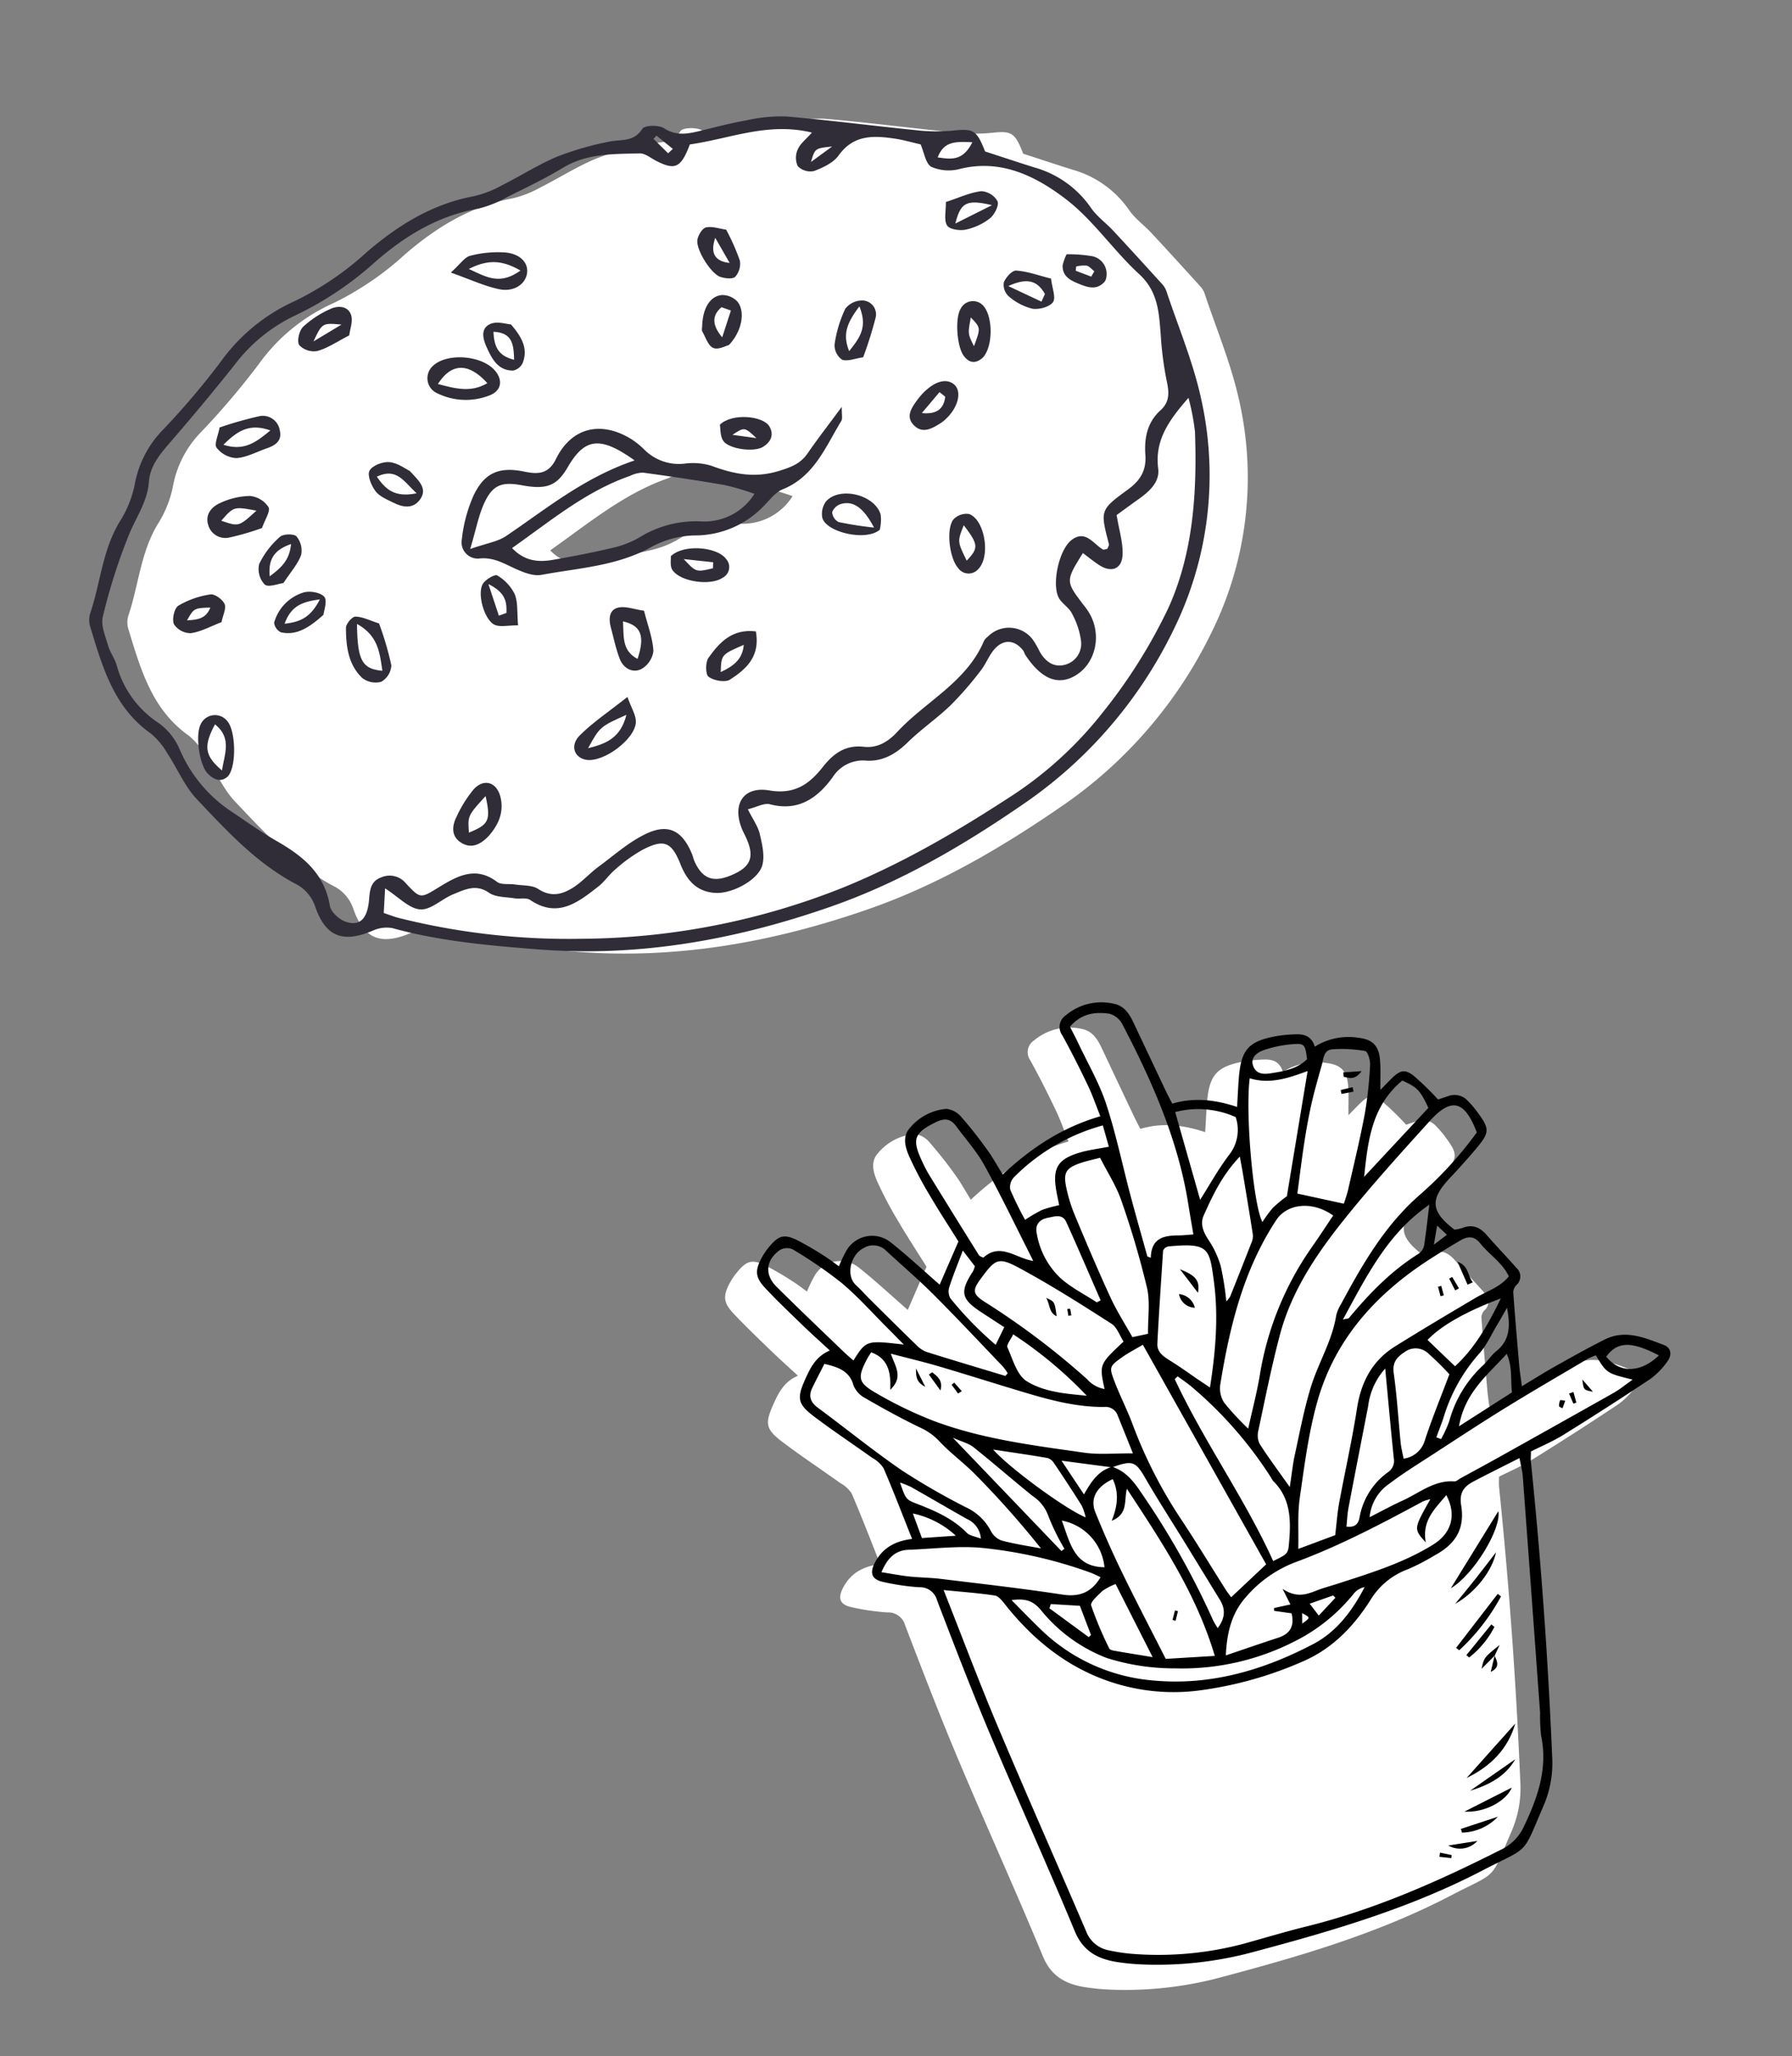 <svg xmlns="http://www.w3.org/2000/svg" width="349.893" height="401.276" viewBox="0 0 349.893 401.276">
  <rect x="0" y="0" width="349.893" height="401.276" fill="#808080" stroke="none"/>
  <g id="グループ_2464" data-name="グループ 2464" transform="translate(92.109 -4480.121)">
    <g id="グループ_31" data-name="グループ 31" transform="translate(-92.109 4541.011) rotate(-16)">
      <path id="パス_26" data-name="パス 26" d="M220.049,58.968a3.986,3.986,0,0,0-.37-1.54c-2.093-4.255-4.194-8.505-6.344-12.731-.959-1.888-2.34-3.617-2.994-5.595a19.937,19.937,0,0,0-8.43-10.56c-2.8-1.848-5.561-3.741-8.384-5.646-.444-4.561-.949-4.951-5.081-5.667a35.146,35.146,0,0,1-6.955-2.13c-7.834-3.125-15.576-6.486-23.457-9.486a31.318,31.318,0,0,0-7.8-1.412c-2.985-.317-6-.374-9.005-.5-2.5-.1-4.8-.249-6.708-2.442C133.714.336,131.03-.356,130.414.2c-2.369,2.127-4.629.758-7,.62a59.756,59.756,0,0,0-10.485.024c-4.021.478-7.954,1.669-11.949,2.415a20.913,20.913,0,0,1-5.766.527C87,2.984,79.368,5.142,72.1,8.494a58.977,58.977,0,0,1-16.03,5.3A36.061,36.061,0,0,0,38.74,21.213,148.736,148.736,0,0,1,24.2,30.889a20.391,20.391,0,0,0-8.2,8.724A21.385,21.385,0,0,1,11.2,45.766C6.4,50.185,4.258,56.312.656,61.487A4.549,4.549,0,0,0,0,64.03c.137,8.14.1,16.309,5.643,23.184a14.35,14.35,0,0,1,2.046,4.7c1.058,3.337,1.446,6.989,3.026,10.038,3.893,7.51,7.715,15.153,13.914,21.159a7.727,7.727,0,0,1,2.548,5.516c.379,6.18,3.263,8.246,9.462,7.508a6.5,6.5,0,0,1,3.888.584c8.2,5.02,17.087,8.416,26.056,11.777,18.575,6.962,37.758,8.889,57.359,7.78,14.407-.816,28.272-4.376,41.894-8.961a87.335,87.335,0,0,0,37.3-24.5A68.136,68.136,0,0,0,220.795,80.5C221.216,73.362,220.352,66.147,220.049,58.968ZM120.268,77a21.059,21.059,0,0,0-12.453-.275,18.748,18.748,0,0,1-5.742.481c-3.868-.179-7.729-.536-11.581-.942-2.845-.3-5.4-1.215-7.085-4.414,8.717-3.023,16.9-6.686,26-7.187a6.1,6.1,0,0,1,2.62.079c4.946,2.174,9.867,4.412,14.731,6.764a51.786,51.786,0,0,1,5.057,3.217A11.519,11.519,0,0,1,120.268,77Z" transform="translate(7.039 2.481)" fill="#fff"/>
      <g id="グループ_30" data-name="グループ 30">
        <path id="パス_27" data-name="パス 27" d="M193.526,22.9c2.823,1.9,5.588,3.8,8.384,5.646a19.922,19.922,0,0,1,8.43,10.56c.654,1.978,2.035,3.707,2.994,5.595,2.151,4.226,4.252,8.476,6.344,12.731a3.977,3.977,0,0,1,.37,1.54c.3,7.179,1.167,14.394.746,21.532a68.141,68.141,0,0,1-17.659,42.309,87.334,87.334,0,0,1-37.3,24.5c-13.622,4.585-27.487,8.145-41.894,8.959-19.6,1.111-38.784-.818-57.359-7.778-8.969-3.361-17.852-6.759-26.056-11.777a6.5,6.5,0,0,0-3.888-.584c-6.2.736-9.084-1.33-9.463-7.508a7.725,7.725,0,0,0-2.548-5.516c-6.2-6.006-10.021-13.649-13.914-21.159C9.136,98.9,8.748,95.247,7.69,91.909a14.354,14.354,0,0,0-2.047-4.694C.1,80.34.137,72.171,0,64.031a4.55,4.55,0,0,1,.655-2.543c3.6-5.175,5.745-11.3,10.545-15.721a21.366,21.366,0,0,0,4.806-6.155,20.4,20.4,0,0,1,8.2-8.722A148.709,148.709,0,0,0,38.74,21.214a36.052,36.052,0,0,1,17.328-7.423,59.033,59.033,0,0,0,16.03-5.3C79.368,5.141,87,2.985,95.212,3.784a20.977,20.977,0,0,0,5.766-.527c4-.747,7.928-1.937,11.949-2.415A59.749,59.749,0,0,1,123.412.818c2.374.138,4.632,1.507,7-.62.616-.555,3.3.138,4.107,1.065,1.907,2.193,4.212,2.338,6.708,2.441,3,.125,6.02.181,9.007.5a31.393,31.393,0,0,1,7.8,1.41c7.88,3,15.622,6.363,23.457,9.488a35.259,35.259,0,0,0,6.955,2.13C192.577,17.945,193.083,18.336,193.526,22.9Zm-55.043-17.2c-2.924,3.927-4.161,4.093-7.194,1.263-.876-.818-1.681-2.036-2.715-2.3-4.939-1.265-9.845-2.849-15.11-1.429-3.917,1.055-7.938,1.741-11.936,2.468a22.46,22.46,0,0,1-6.276.65c-7.862-.855-15.2,1.2-22.086,4.422a65.04,65.04,0,0,1-18.072,5.786A32.034,32.034,0,0,0,41.116,22.59C35.666,26.483,30.111,30.233,24.5,33.9c-2.422,1.584-4.67,3.207-5.711,6.025-1.265,3.429-4.015,5.68-6.245,8.4A110.734,110.734,0,0,0,2.916,62.691c-.881,1.5-.57,3.776-.573,5.7,0,1.4.56,2.8.555,4.192A19.588,19.588,0,0,0,7.7,85.692a12.274,12.274,0,0,1,2.514,6.174,27.558,27.558,0,0,0,6.706,14.721c2.145,2.581,4.26,5.2,6.6,7.607,4.079,4.194,7.182,8.64,6.452,14.974-.14,1.214,1.014,3.065,2.12,3.83,2.406,1.668,4.263.6,5.6-2.975.652-1.746,1.3-3.311,3.479-3.441a4.1,4.1,0,0,1,4.276,2.451c1.922,3.777,1.927,3.615,6.11,2.468,3.951-1.086,7.959-1.993,11.064,2.151.626.833,2.161.969,3.255,1.473,1.4.647,3.178,1.005,4.1,2.082,1.983,2.311,4.3,2.331,6.737,1.584,2-.611,3.816-1.78,5.784-2.511,3.607-1.338,7.182-3.093,10.925-3.653,4.648-.693,6.747,1.526,7.293,6.252.062.526.01,1.065.087,1.587.519,3.552,2.255,4.928,5.764,4.595,4.7-.445,5.989-2.267,5.042-7.133-1.118-5.752,2.077-9.16,7.049-6.769,4.49,2.159,7.846.971,11.238-1.475,2.779-2,5.467-3.013,8.855-1.622,2.443,1,4.8.379,7.064-.992,7.015-4.235,15.71-5.605,21.207-12.448a2.687,2.687,0,0,1,.9-.543,5.792,5.792,0,0,1,8.305,2.99,16.9,16.9,0,0,1,.637,2.572c.49,2.065,1.652,3.7,3.818,3.844a4.239,4.239,0,0,0,4.535-3.68,15.392,15.392,0,0,0-.253-5.581c-.212-1.171-1.173-2.185-1.546-3.351-.911-2.835,2.518-9.447,5.622-10.5,3.038-1.029,3.693,1.949,5.166,3.519.162.174.585.1.889.14.191-.275.546-.546.553-.826.171-6.79.135-6.87,6.552-9.218,2.741-1,4.472-2.589,5.083-5.515.672-3.212,2.091-6.042,5.238-7.571,2.253-1.1,2.61-2.965,2.753-5.25a65.3,65.3,0,0,1,1.33-8.778c.869-4.3,1.891-8.345-.76-12.675-3.576-5.842-5.726-12.653-9.78-18.084-4.364-5.848-9.922-10.983-18.186-11.294a8.467,8.467,0,0,1-5.252-1.918c-.93-.908-.589-3.118-.819-4.8-1.521-.835-3.023-1.787-4.629-2.512-3.77-1.705-7.452-2.914-11.338.162-1.4,1.109-3.6,1.464-5.484,1.613a3.488,3.488,0,0,1-2.779-1.779,3.938,3.938,0,0,1,.916-3.173c.773-.94,2.084-1.437,3.547-2.372C154.365,5.663,146.4,6.788,138.483,5.694ZM39.695,133.4c1.063.73,1.755,1.273,2.505,1.714a136.431,136.431,0,0,0,33.235,13.771,139.662,139.662,0,0,0,52.005,4.45c12.205-1.336,23.952-4.3,35.638-7.875a74.074,74.074,0,0,0,22.276-10.93,103.837,103.837,0,0,0,18.075-16.191c7.631-9.026,11.579-20.161,14.416-31.581a44.74,44.74,0,0,0,.6-6.689c-4.955,3.192-8.649,6.167-9.493,11.659-.4,2.613-2.931,3.822-5.354,4.673-1.78.625-3.55,1.285-4.94,1.79-.365,3.045-.27,5.588-1.044,7.829-.9,2.594-3.057,2.734-4.878.666-.876-.995-1.632-2.1-2.46-3.178-4.794,4.337-4.793,4.337-2.61,9.9a15.331,15.331,0,0,1,.533,1.5c1.328,4.724-1.26,9.789-5.656,11.1-3.941,1.173-6.8-.973-8.529-6.426-.106-.333-.073-.715-.2-1.034-1.038-2.552-3.192-3.252-5.518-1.628-1.292.9-2.268,2.248-3.554,3.164a67.362,67.362,0,0,1-7.479,4.859c-3.26,1.722-6.81,2.9-10.048,4.649-2.811,1.521-5.641,2.241-8.64,1.243a6.992,6.992,0,0,0-7.309,1.248c-3.914,3.067-8.3,4.663-13.248,1.7-.981-.585-2.56-.174-4.407-.242.411,2.21.981,3.746.91,5.252-.1,2.029-.2,4.327-1.181,5.988-1.507,2.548-7.106,3.775-10.222,2.733-3.47-1.161-4.771-3.842-5.11-7.3-.466-4.735-1.76-5.694-6.515-4.7a30.609,30.609,0,0,0-5.945,2.152c-1.449.638-2.7,1.731-4.163,2.321-4.656,1.881-9.343,3.825-13.509-1.149-.584-.695-1.927-.713-2.866-1.157-1.541-.729-3.475-1.191-4.462-2.4-1.985-2.439-4.4-1.9-6.785-1.652s-5.085,1.773-7.032,1.063c-2.055-.751-3.385-3.484-5.457-5.834ZM191.633,20.483c-3.154-1.05-5.247-1.744-7.326.976C186.74,22.55,188.8,23.545,191.633,20.483Zm-26.551-6.747c-3.315-.579-3.315-.579-4.8,1.767ZM133.933,6.18l1.125-.565L132.7,2.239l-.729.462Q132.953,4.443,133.933,6.18Z" fill="#302d39"/>
        <path id="パス_28" data-name="パス 28" d="M78.763,9.276c-.447,1.435-.451,2.251-.858,2.627-4.361,4.016-8.066,8.985-14.7,9.674-1.47.152-2.874,1.236-4.245,2a18.553,18.553,0,0,1-14.769,1.9,18.487,18.487,0,0,0-8.78-.14c-7.476,1.727-14.747,0-22.069-.7-1.589-.154-3.222-1.422-4.533-2.533C6.937,20.52,5.37,18.764,2.7,18.249a3.166,3.166,0,0,1-2.4-4.518A28.707,28.707,0,0,1,4.893,6.079c3.287-3.7,6.4-4.052,10.864-1.7,2.468,1.3,4.414,1.668,6.552-.7C26.926-1.426,32.9-1.171,37.648,4.15a16.289,16.289,0,0,1,1.8,2.613,9.511,9.511,0,0,0,6.7,4.7,12.518,12.518,0,0,1,4.919,1.818c3.762,2.785,7.512,4.76,12.521,4.639,2.461-.058,4.352-.2,6.235-1.739C72.52,13.968,75.338,11.906,78.763,9.276ZM9.276,18.027c1.681,3.2,4.24,4.117,7.085,4.416,3.852.406,7.713.763,11.581.942a18.7,18.7,0,0,0,5.742-.483,21.058,21.058,0,0,1,12.453.276A11.516,11.516,0,0,0,57.686,20.9a52.106,52.106,0,0,0-5.057-3.216c-4.864-2.352-9.785-4.59-14.732-6.764a6.119,6.119,0,0,0-2.618-.08C26.176,11.343,17.992,15.006,9.276,18.027ZM36.991,8.182c-5.175-6.53-8.182-6.872-12.932-2.313-3.014,2.893-5.168,3.1-9.536.918-3.542-1.768-5.416-1.68-7.943,1.19C4.807,9.988,3.59,12.486,1.366,15.953c3.436-.2,5.571.1,7.414-.495C17.791,12.529,26.528,8.672,36.991,8.182Z" transform="translate(74.132 53.818)" fill="#302d39"/>
        <path id="パス_29" data-name="パス 29" d="M6.447,10.175c-2.091,1.251-4.013,1.487-5.525-.152-1.6-1.731-.915-3.647.492-5.165A24.553,24.553,0,0,1,6.04.675C8.657-.98,10.9.554,10.707,3.695,10.519,6.774,8.633,8.76,6.447,10.175ZM7.978,2.544C3.56,5.27,3.56,5.27,2.884,8.5,7.058,8.057,7.667,7.4,7.978,2.544Z" transform="translate(57.125 114.405)" fill="#302d39"/>
        <path id="パス_30" data-name="パス 30" d="M7.234,1.976c-.1,3.007.157,5.636-.41,8.073a4.725,4.725,0,0,1-3.272,2.733C1.67,13.1.252,11.647.081,9.667-.095,7.6.066,5.509.1,3.43.12,1.732.634-.047,2.488,0,3.971.04,5.425,1.175,7.234,1.976ZM3.426,10.66C6.1,6.757,5.889,4.6,2.7,2.839,2.174,5.517.82,8.187,3.426,10.66Z" transform="translate(97.574 88.728)" fill="#302d39"/>
        <path id="パス_31" data-name="パス 31" d="M1.656.672c3.405-1.947,10.179.592,11.668,4.376.843,2.142-.08,3.9-2.444,4.117A12.645,12.645,0,0,1,1.2,5.987,3.214,3.214,0,0,1,1.656.672Zm9.449,6.076C8.717,1.909,5.526.953,1.786,4.253,4.752,6.009,7.473,7.7,11.105,6.748Z" transform="translate(76.534 32.828)" fill="#302d39"/>
        <path id="パス_32" data-name="パス 32" d="M12.781,0c.148,2.318.635,3.849.251,5.115-.98,3.219-8.276,5.938-11.366,4.457C-.5,8.532-.654,5.976,1.8,4.627,4.969,2.886,8.479,1.77,12.781,0ZM11.632,3.3c-5.546.783-5.663.838-8.99,4.2C6.387,7.65,9.334,7.259,11.632,3.3Z" transform="translate(84.27 105.986)" fill="#302d39"/>
        <path id="パス_33" data-name="パス 33" d="M9.933,7.129a51.176,51.176,0,0,1-6.648.022A3.475,3.475,0,0,1,0,3.666C-.055,1.508,1.607.465,3.3.2a14.356,14.356,0,0,1,6.115.27,4.9,4.9,0,0,1,2.864,3.089C12.475,4.42,10.952,5.675,9.933,7.129ZM9.822,3.57C5.8,1.556,5.8,1.556,2.686,3.562,5.642,5.639,5.642,5.639,9.822,3.57Z" transform="translate(27.621 47.503)" fill="#302d39"/>
        <path id="パス_34" data-name="パス 34" d="M7.356,2.574A61.163,61.163,0,0,1,7.41,11.1a3.944,3.944,0,0,1-2.768,2.536,4.214,4.214,0,0,1-3.381-1.746C-.653,8.633-.065,5.038.907,1.619,1.119.875,2.681-.164,3.287.022,4.65.44,5.8,1.543,7.356,2.574ZM3.19,1.485C1.315,8.349,1.711,10.179,5.434,11.638,5.888,8.134,6.562,4.845,3.19,1.485Z" transform="translate(47.033 76.254)" fill="#302d39"/>
        <path id="パス_35" data-name="パス 35" d="M1.695.113A73.136,73.136,0,0,1,9.882.139a3.364,3.364,0,0,1,2.953,3.81c-.1,2.019-1.625,2.516-3.35,2.61-2.106.114-4.3.623-6.29.2A5.277,5.277,0,0,1,.048,3.75C-.26,2.946,1,1.543,1.695.113Zm-.2,3.448C5.035,5.92,7.7,4.853,11.07,3.4,7.715,1,5.069,1.56,1.49,3.561Z" transform="translate(33.304 33.373)" fill="#302d39"/>
        <path id="パス_36" data-name="パス 36" d="M0,2.109C2.27,1,3.419-.037,4.532,0A21.4,21.4,0,0,1,11.2,1.23C14.122,2.321,15.18,4.584,14.192,6.5c-.961,1.866-3.5,2.669-6.059,1.309S3.359,4.505,0,2.109ZM13.18,5.475C10.239,2.433,7.614,1.641,3.576,2.4,6.448,4.862,8.478,7.159,13.18,5.475Z" transform="translate(86.733 14.758)" fill="#302d39"/>
        <path id="パス_37" data-name="パス 37" d="M11.483.722C10.978,5.742,7.539,7.3,4.042,8.37,2.958,8.7.964,7.707.164,6.7c-.476-.6.157-2.908.99-3.571C4.009.855,7.155-1.109,11.483.722Zm-3,1.867c-4.74.621-4.74.621-5.791,3.874C5.3,6.008,7.414,5.366,8.488,2.589Z" transform="translate(113.207 99.883)" fill="#302d39"/>
        <path id="パス_38" data-name="パス 38" d="M4.856,10.859c-1.6-.218-3.175-.015-4.1-.7A3.452,3.452,0,0,1,.179,6.909,24.313,24.313,0,0,1,4.108.787,4.223,4.223,0,0,1,7.8.167,2.706,2.706,0,0,1,9.324,4.095,76.919,76.919,0,0,1,4.856,10.859ZM6.882,1.1C3.81,3.453,2.171,5.262,2.56,8.95,5.286,7,7.35,5.472,6.882,1.1Z" transform="translate(154.715 44.094)" fill="#302d39"/>
        <path id="パス_39" data-name="パス 39" d="M3.578,11.3c-1.6.691-2.681.206-3.311-1.42C-.534,7.815.576,2.445,2.144.933a2.694,2.694,0,0,1,4.433.493C7.972,4.072,6.162,10.032,3.578,11.3ZM2.7,8.6c2.265-3.072,2.265-3.072.949-5.562C2.206,5.941,2.206,5.941,2.7,8.6Z" transform="translate(178.267 50.232)" fill="#302d39"/>
        <path id="パス_40" data-name="パス 40" d="M9.954,6.027c-2.7.527-4.767,1.241-6.825,1.21A3.96,3.96,0,0,1,.039,5.155c-.254-.879.771-2.714,1.722-3.228A19.306,19.306,0,0,1,7.77.062C9.381-.2,11.275.35,11.393,2.26,11.472,3.535,10.427,4.88,9.954,6.027Zm-.87-2.448C5.559,2.227,5.559,2.227,2.91,5.233Z" transform="translate(54.339 17.16)" fill="#302d39"/>
        <path id="パス_41" data-name="パス 41" d="M7.963,2.983c1.321,2.511,2.412,4.38.4,5.948-1.861,1.447-3.673.522-5.179-.865C2.162,7.128.917,6.165.462,4.955-.022,3.676-.267,1.538.446.79c.787-.823,2.982-1.007,4.2-.534C6.152.841,7.284,2.39,7.963,2.983Zm.1,4.586C6.244,4.537,5.684,1.628,1.489,2.308,2.474,5.2,3.7,7.216,8.064,7.57Z" transform="translate(60.372 48.863)" fill="#302d39"/>
        <path id="パス_42" data-name="パス 42" d="M4.182,11.159A2.5,2.5,0,0,1,.462,9.824C-.617,7.515.284,1.835,2.24.476A3.5,3.5,0,0,1,5.445.319C8.091,2.22,7.251,9.481,4.182,11.159Zm-1.7-2.217c2.948-1.734,3.076-2.381,1.357-6.8C1.757,4.834,1.757,4.834,2.486,8.942Z" transform="translate(165.577 89.736)" fill="#302d39"/>
        <path id="パス_43" data-name="パス 43" d="M10.127,8.865C6.885,10.333-.007,6.458,0,3.565A4.037,4.037,0,0,1,1.623.621c3.407-2.081,9.469,1.4,9.5,5.429A7.842,7.842,0,0,1,10.127,8.865ZM9.178,8.14c-.915-4.39-2.492-6.192-4.9-6.2A2.706,2.706,0,0,0,2.154,2.992,2.341,2.341,0,0,0,2.827,5.2,69.624,69.624,0,0,0,9.178,8.14Z" transform="translate(143.268 79.341)" fill="#302d39"/>
        <path id="パス_44" data-name="パス 44" d="M.518.535c3.144-1.649,9.27.792,10.229,3.511A2.334,2.334,0,0,1,9.1,7.362C6.42,8.272.974,5.91.079,3.227-.218,2.331.405,1.131.518.535ZM7.772,5.063l.372-1.111L2.793,1.774C4.386,4.9,4.382,4.917,7.772,5.063Z" transform="translate(112.252 81.382)" fill="#302d39"/>
        <path id="パス_45" data-name="パス 45" d="M4.08,8.991c-1.016-.166-3.048.065-3.586-.724A4.385,4.385,0,0,1,.555,4.108,16.7,16.7,0,0,1,5.913.133c.773-.389,2.794.137,3.132.806a4.282,4.282,0,0,1-.128,3.726C7.838,6.183,6.113,7.242,4.08,8.991ZM1.87,6.986C4.614,5.965,6.5,4.948,7.609,2.08,4.187,2.29,2.535,3.581,1.87,6.986Z" transform="translate(34.531 57.117)" fill="#302d39"/>
        <path id="パス_46" data-name="パス 46" d="M9.056,5.949c-2.272.2-4.366.7-6.349.418A3.933,3.933,0,0,1,.013,3.792C-.13,2.761.933.795,1.836.539A17.2,17.2,0,0,1,8.443.148C9.3.252,10.461,1.726,10.6,2.7,10.734,3.619,9.7,4.7,9.056,5.949ZM7.733,2.614c-3.089-.773-3.089-.773-5.057,1.142C4.656,4.2,6.3,4.493,7.733,2.614Z" transform="translate(15.839 64.158)" fill="#302d39"/>
        <path id="パス_47" data-name="パス 47" d="M3.7,1.263c2.931-1.676,5.257-1.669,6.389-.07,1.15,1.628-.224,4.322-3.028,5.9a7.042,7.042,0,0,1-1.439.655c-1.9.563-4.028,1.14-5.206-.947C-.831,4.6.983,3.267,2.533,2.054,2.947,1.729,3.407,1.46,3.7,1.263Zm4.1,1.8Q7.382,2.48,6.97,1.9L2.534,4.877C5.41,6.031,6.952,5.111,7.8,3.059Z" transform="translate(165.052 63.696)" fill="#302d39"/>
        <path id="パス_48" data-name="パス 48" d="M6.173,1.5a43.709,43.709,0,0,1,.908,6.542,3.841,3.841,0,0,1-1.736,2.787c-.615.345-2.017-.232-2.806-.778C.925,8.933-.611,3.525.245,1.82.659,1,1.765-.035,2.509,0,3.714.062,4.88.926,6.173,1.5Zm-2.49.952C2.074,4.778,2.062,6.719,5.037,7.934Q4.361,5.192,3.683,2.452Z" transform="translate(134.549 22.131)" fill="#302d39"/>
        <path id="パス_49" data-name="パス 49" d="M4.278,9.82c-.558-.027-2.25.374-3.089-.294S.321,7.127.014,5.842c-.072-.3.15-.672.258-1.007C1.33,1.546,3.347-.405,5.684.071a4.054,4.054,0,0,1,2.55,2.106C9.169,4.475,7.471,7.94,4.278,9.82ZM6.508,3.452,4.931,2.328c-2.142.951-2.838,2.709-1.493,5.679Q4.971,5.727,6.508,3.452Z" transform="translate(130.753 35.608)" fill="#302d39"/>
        <path id="パス_50" data-name="パス 50" d="M4.223,12.26c-1.64.888-2.835,0-3.689-1.526C-.6,8.706.2,2.923,1.771,1.153a3.065,3.065,0,0,1,5.213.7C8.09,4.046,6.417,10.713,4.223,12.26Zm.3-10.408C1.143,5.35.9,7.175,3.357,10.882,4.711,7.912,7.01,5.327,4.518,1.851Z" transform="translate(13.645 87.079)" fill="#302d39"/>
        <path id="パス_51" data-name="パス 51" d="M1.107.274C3.882.177,6.174-.212,8.338.155a3.892,3.892,0,0,1,2.509,2.768c.068.9-1.3,2.352-2.349,2.792a11.6,11.6,0,0,1-5.16.809C2.155,6.439.315,5.606.072,4.741-.261,3.553.639,2.018,1.107.274ZM9.589,3.353C5.155.87,3.875,1.138,1.73,4.823,4.4,4.324,6.572,3.918,9.589,3.353Z" transform="translate(182.338 29.996)" fill="#302d39"/>
        <path id="パス_52" data-name="パス 52" d="M.361.532c2.888-1.582,8.607.647,9.2,2.985.473,1.867-.6,3-2.277,3.489C5.305,7.588.7,5.6.113,3.712-.221,2.623.284,1.275.361.532ZM6.5,5.019C4.857,2.271,4.857,2.271,2.179,3.109Z" transform="translate(128.691 59.357)" fill="#302d39"/>
        <path id="パス_53" data-name="パス 53" d="M5.621,10.62C3.693,10.069,2.22,10.033,1.3,9.3-.405,7.945-.443,2.519,1.247.944,1.981.26,4.041-.258,4.391.137A8.7,8.7,0,0,1,6.666,4.568C6.862,6.295,6.1,8.131,5.621,10.62ZM2.536,7.771l1.567-.1c.606-1.9,1.046-3.774-1.83-6.385Z" transform="translate(74.76 76.045)" fill="#302d39"/>
        <path id="パス_54" data-name="パス 54" d="M9.764,5.251C6.316,6.924,3.607,7.719.852,6.268a2.378,2.378,0,0,1-.78-2.186A8.541,8.541,0,0,1,7.094,0c1.284-.078,3.3.877,3.779,1.918C11.295,2.843,10.039,4.531,9.764,5.251Zm.145-3.077c-3.649-.56-5.823-.218-7.926,2.661C5.073,5.369,7.21,5.034,9.909,2.174Z" transform="translate(34.666 68.961)" fill="#302d39"/>
        <path id="パス_55" data-name="パス 55" d="M5.888,1.215C7.463,4.533,7.68,6.924,6.012,9.1a2.643,2.643,0,0,1-2.207.891C.955,9.191.47,6.613.109,4.19-.151,2.45-.11.257,2.14.015,3.551-.137,5.092.935,5.888,1.215Zm-3.666.444c-.691,2.821-.4,4.793,2.371,6.363C5.316,5.127,5.758,2.875,2.222,1.658Z" transform="translate(89.335 28.609)" fill="#302d39"/>
        <path id="パス_56" data-name="パス 56" d="M9.358,3.427c-.314,1.86-.082,3.883-.915,4.528-.932.722-3.06.669-4.252.094A11.015,11.015,0,0,1,.451,4.456,3.056,3.056,0,0,1,.278,1.609C.915.766,2.49-.222,3.24.044,5.281.768,7.1,2.12,9.358,3.427ZM6.317,7.233q.53-.625,1.062-1.248c-.645-2.6-2.07-4.125-6.45-3.458Z" transform="translate(189.712 46.876)" fill="#302d39"/>
        <path id="パス_57" data-name="パス 57" d="M1.515,0A26.636,26.636,0,0,1,6.381,1.823,3.539,3.539,0,0,1,7.738,6.452a1.7,1.7,0,0,1-.655.8c-1.874,1.121-3.347.125-4.771-.985S-.482,3.987.165,1.891A10.035,10.035,0,0,1,1.515,0ZM4.935,5.516l.87-.829c-.37-.509-.637-1.195-1.135-1.476a6.434,6.434,0,0,0-2.024-.4l-.3.77Z" transform="translate(201.776 46.576)" fill="#302d39"/>
      </g>
    </g>
    <g id="グループ_37" data-name="グループ 37" transform="matrix(0.966, -0.259, 0.259, 0.966, -240.11, 4755.891)">
      <path id="パス_139" data-name="パス 139" d="M301.276,110.674c-.628-5.3-1.117-10.063-1.813-14.791a6.262,6.262,0,0,0-1.647-2.549c-2.9-3.532-5.933-6.96-8.744-10.563-2.608-3.343-2.494-4.426.256-7.77,1.5-1.823,3.069-3.585,5.955-4.005-1.349-2.14-2.648-4.122-3.866-6.152-1.762-2.938-3.553-5.864-5.165-8.884-1.343-2.518-1.082-3.8.836-5.853a13.2,13.2,0,0,1,2.079-1.777c2.284-1.6,3.4-1.618,5.509.2a59.377,59.377,0,0,1,4.338,4.369c.768.815,1.438,1.721,2.237,2.686a29.322,29.322,0,0,1,2.1-2.464,5.8,5.8,0,0,1,8.94.653c2.44,3.29,4.614,6.777,7.033,10.369l5.72-7.194c-.968-3.157-2.075-6.507-3.009-9.9a74.6,74.6,0,0,1-1.981-8.671c-.282-1.883-.32-4.094,1.594-5.293a10.352,10.352,0,0,1,7.821-1.74,4.392,4.392,0,0,1,2.385,2.242,81.287,81.287,0,0,1,3.25,7.535c.649,1.683,1.072,3.453,1.672,5.44,6.688-3.545,13.513-5.874,21.357-6.035-.266-2.238-.407-4.382-.8-6.479-.669-3.6-1.407-7.186-2.289-10.736a2.724,2.724,0,0,1,1.707-3.57,10.736,10.736,0,0,1,9.583.245c1.826.864,2.43,2.631,2.768,4.492q1.316,7.256,2.64,14.513c.161.877.365,1.748.584,2.788,4.359-.094,8.159,1.325,12.065,3.9.628-1.884,1.164-3.58,1.754-5.257,1.9-5.417,3.749-6.606,9.5-6.076a28.054,28.054,0,0,1,3.371.586c1.7.368,3.013,1.165,3.066,3.32a12.4,12.4,0,0,1,8.749.557c2.49,1,3.353,2.465,2.9,5.117-.3,1.786-.881,3.526-1.466,5.793,1.167-.687,1.979-1.182,2.809-1.647,1.908-1.068,2.862-1.073,4.175.643a55.59,55.59,0,0,1,3.409,5.725c.548-.034,1.328-.085,2.109-.128A3.473,3.473,0,0,1,428.2,56.16a19.2,19.2,0,0,1,1.185,2.461c1.585,4.01,1.426,4.607-2.119,7.073-2.062,1.435-4.174,2.805-6.311,4.125-4.879,3.012-5.343,5.315-1.765,9.973a7.483,7.483,0,0,0,1.516.088c2.141-.264,3.419.744,4.317,2.6,1.241,2.567,2.643,5.055,3.9,7.613a2.24,2.24,0,0,1-.82,3.261,2.163,2.163,0,0,0-.987,1.189c-.9,4.689-1.74,9.391-2.571,14.095-.211,1.2-.333,2.407-.56,4.081,2.769-.792,5.037-1.5,7.338-2.084,3.542-.9,7.086-1.809,10.665-2.539,4.407-.9,7.652,1.717,10.886,4.042,1.26.906.978,2.342-.169,3.236a14.555,14.555,0,0,1-4.078,2.446q-9.57,3.235-19.246,6.152c-2.276.69-4.662,1.014-6.978,1.5a19.433,19.433,0,0,0-.518,1.878Q417.3,155.8,411.013,183.912a21,21,0,0,1-4.027,8.832c-6.881,8.7-4.554,6.955-14.972,9.265-15.4,3.413-31.037,3.787-46.725,3.762a72.082,72.082,0,0,1-22.279-3.319,43.419,43.419,0,0,1-4.49-1.693c-3.454-1.554-5.827-3.707-6.383-7.942-1.818-13.826-4.113-27.589-6.015-41.407-1.278-9.285-2.261-18.612-3.232-27.936a3.439,3.439,0,0,0-2.73-3.351,44.856,44.856,0,0,1-6.595-2.862c-1.888-1-2.028-2.267-.6-3.885C294.99,111.1,297.585,110.15,301.276,110.674Z" transform="translate(0 0.639)" fill="#fff"/>
      <g id="グループ_36" data-name="グループ 36" transform="translate(292.704 16.216)">
        <path id="パス_140" data-name="パス 140" d="M307.084,108.171c-.628-5.3-1.117-10.063-1.812-14.791a6.236,6.236,0,0,0-1.647-2.549c-2.9-3.532-5.932-6.96-8.742-10.563-2.608-3.343-2.5-4.426.255-7.77,1.5-1.823,3.069-3.585,5.955-4.005-1.348-2.14-2.647-4.122-3.866-6.152-1.761-2.938-3.553-5.864-5.164-8.884-1.343-2.518-1.083-3.8.835-5.853a13.21,13.21,0,0,1,2.08-1.777c2.284-1.6,3.4-1.618,5.509.2a59.373,59.373,0,0,1,4.338,4.369c.768.815,1.438,1.721,2.235,2.686a29.322,29.322,0,0,1,2.1-2.464,5.8,5.8,0,0,1,8.939.653c2.44,3.29,4.615,6.777,7.033,10.369l5.72-7.194c-.966-3.157-2.075-6.507-3.009-9.9a74.856,74.856,0,0,1-1.981-8.671c-.282-1.883-.319-4.094,1.594-5.293a10.354,10.354,0,0,1,7.822-1.74,4.389,4.389,0,0,1,2.384,2.242,81.306,81.306,0,0,1,3.251,7.535c.648,1.683,1.071,3.453,1.672,5.44,6.686-3.545,13.512-5.874,21.357-6.035-.267-2.238-.407-4.382-.8-6.479-.669-3.6-1.407-7.186-2.291-10.736a2.724,2.724,0,0,1,1.708-3.57,10.733,10.733,0,0,1,9.582.245c1.828.864,2.431,2.631,2.769,4.492q1.316,7.256,2.64,14.513c.161.877.364,1.748.582,2.788,4.361-.094,8.16,1.325,12.066,3.9.626-1.884,1.164-3.58,1.752-5.257,1.905-5.417,3.749-6.606,9.506-6.076a28.1,28.1,0,0,1,3.371.586c1.7.368,3.011,1.165,3.065,3.32a12.4,12.4,0,0,1,8.749.557c2.49,1,3.353,2.465,2.9,5.117-.3,1.786-.88,3.526-1.466,5.793,1.169-.687,1.981-1.182,2.809-1.647,1.908-1.068,2.862-1.073,4.175.643a55.362,55.362,0,0,1,3.409,5.725c.549-.034,1.329-.085,2.11-.128a3.474,3.474,0,0,1,3.417,1.855,19.2,19.2,0,0,1,1.184,2.461c1.587,4.01,1.427,4.607-2.119,7.073-2.062,1.435-4.172,2.805-6.311,4.125-4.879,3.012-5.342,5.315-1.765,9.973a7.492,7.492,0,0,0,1.518.088c2.141-.264,3.418.744,4.317,2.6,1.241,2.567,2.643,5.055,3.9,7.613a2.24,2.24,0,0,1-.821,3.261,2.166,2.166,0,0,0-.985,1.189c-.9,4.689-1.741,9.391-2.572,14.095-.211,1.2-.333,2.407-.559,4.081,2.768-.792,5.037-1.5,7.337-2.084,3.542-.9,7.087-1.809,10.665-2.539,4.408-.9,7.653,1.717,10.888,4.042,1.26.906.977,2.342-.171,3.236a14.538,14.538,0,0,1-4.078,2.446q-9.57,3.235-19.245,6.152c-2.276.69-4.663,1.014-6.979,1.5-.225.8-.429,1.331-.518,1.878q-4.581,28.445-10.871,56.561a21.011,21.011,0,0,1-4.027,8.832c-6.882,8.7-4.554,6.955-14.973,9.265-15.4,3.413-31.037,3.787-46.725,3.762a72.083,72.083,0,0,1-22.279-3.319,43.514,43.514,0,0,1-4.489-1.693c-3.454-1.554-5.828-3.707-6.384-7.942-1.818-13.826-4.113-27.589-6.015-41.407-1.278-9.285-2.261-18.612-3.232-27.936a3.437,3.437,0,0,0-2.73-3.351,44.971,44.971,0,0,1-6.595-2.862c-1.888-1-2.028-2.267-.6-3.885C300.8,108.592,303.392,107.647,307.084,108.171Zm41.335-3.374-9.207-3.821c.961,2.852,1.674,4.962,2.529,7.5,2.145-2.193,4.042-3.787,6.734-3.779,2.242,1.465,3.267,3.738,4.083,6.148a157.854,157.854,0,0,1,7.17,27.859,15.682,15.682,0,0,0,.476,1.725c1.943-1.511,2.458-3.178,1.836-5.256-1.243-4.157-2.458-8.322-3.7-12.48-1.4-4.7-2.917-9.378-4.187-14.117C353.166,104.872,352.664,104.416,348.419,104.8ZM310.442,119.4c1.156,10.022,2.052,19.235,3.316,28.4,1.982,14.376,4.239,28.711,6.309,43.075a5.9,5.9,0,0,0,3.369,4.809,34.567,34.567,0,0,0,4.074,1.78,64.814,64.814,0,0,0,21.843,3.771c4.226-.039,8.454-.164,12.679-.084,13.692.26,27.1-1.858,40.436-4.645a9.234,9.234,0,0,0,5.44-3.193c4.074-4.753,7.492-9.734,7.849-16.279a33.549,33.549,0,0,1,.961-4.344q4.362-22.712,8.683-45.434c.2-1.053.188-2.148.306-3.616-3.646.767-6.777,1.384-9.887,2.092-2.015.459-3.252,1.371-3.5,3.85-.457,4.622-3,7.054-7.554,8.11a42.043,42.043,0,0,1-5.684,1.256,14.283,14.283,0,0,0-8.75,4c-4.427,4.044-9.513,7.127-15.622,8.046a74.047,74.047,0,0,1-20.835.294,38.912,38.912,0,0,1-17.706-6.906c-6.92-4.932-11.584-11.559-14.905-19.26-.336-.779-.776-1.812-1.441-2.1C316.939,121.754,313.949,120.724,310.442,119.4Zm70.481-1.913c1.072-2.435,1.746-4.215,2.617-5.894,2.1-4.048,4.069-8.189,6.506-12.031,2.608-4.112,6.268-7.519,8.3-12.057a7.38,7.38,0,0,1,1.467-1.888c6.039-6.412,12.207-12.607,20.294-16.584A73.012,73.012,0,0,0,434.114,60.1c-.688-6.668-3-7.952-8.341-4.5-7.088,4.579-14.2,9.158-20.994,14.147-7.009,5.143-13.616,10.866-18.023,18.547-3.179,5.542-6.006,11.288-8.916,16.98a3.8,3.8,0,0,0-.412,2.566C378.377,110.833,379.545,113.754,380.922,117.489Zm51.953-28.63c-.547-2.98-2.607-5.112-3.727-7.678-.771-1.766-2.041-1.982-3.629-1.544-1.979.547-3.949,1.133-5.911,1.742-12.159,3.774-22.5,10.216-29.136,21.34-3.255,5.455-5.684,11.426-8.2,17.289-1.263,2.948-1.875,6.174-2.869,9.572l7.654-.727c.914-2.283,1.54-4.121,2.369-5.862,2.7-5.662,5.628-11.218,8.159-16.951,2.115-4.792,5.317-8.225,10.34-9.749,5.886-1.785,11.805-3.462,17.732-5.106C428.044,90.524,430.618,90.474,432.875,88.859Zm-72.464-5.627c-1.9.537-3.225.817-4.48,1.289-2.927,1.1-3.031,1.175-2.723,4.2.313,3.059.979,6.084,1.263,9.144a90.145,90.145,0,0,0,4.383,20.356c1.7,5.077,3.194,10.221,4.79,15.334.164.526.388,1.034.656,1.742l8.263-4.435C368.526,115.038,364.528,99.372,360.411,83.232Zm-7.364,19.977c-.378-3.128-.66-5.5-.953-7.865a2.5,2.5,0,0,0-2.1-2.332c-5.032-1.294-9.511-3.825-13.894-6.514-5.057-3.105-10.049-6.32-15.113-9.417-2.676-1.638-5.444-3.127-8.55-4.9.157,2.638,1.279,5.013-1.939,6.772,1.093-3.378,1.113-6.053-1.7-8.019-.4.375-.756.66-1.059.989-2.878,3.118-3.015,4.048.084,7.1a78.629,78.629,0,0,0,9.3,8c8.224,5.889,17.58,9.664,26.81,13.61C346.625,101.78,349.6,102.256,353.047,103.209ZM375.512,65c.2-2.11.368-4.018.569-5.922,1.334-12.666-.614-25.045-3.351-37.34a4.079,4.079,0,0,0-1.917-2.594c-2.551-1.091-5.243-1.479-8.076.469.246,1.174.528,2.369.746,3.576.771,4.266,1.937,8.513,2.178,12.811.343,6.133-.024,12.3-.038,18.459-.01,4.125.065,8.25.1,12.376l.584.408c1.092-3.748,3.629-3.521,6.364-2.81C373.532,64.657,374.415,64.785,375.512,65Zm31.313,61.878a9.925,9.925,0,0,0-1.5.046c-9.007,2.138-18.022,4.18-27.282,5.027a23.942,23.942,0,0,0-10.851,3.989c-3.474,2.259-5.4,5.557-6.837,10.043,3.985-.256,7.373-.506,10.765-.68,2.483-.128,3.694-1.4,3.764-3.919l-3.172-1.356.133-.533,3.27.152c-.195-.923-.35-1.666-.7-3.338,2.131,2.414,4.142,2.283,6.214,2.047,1.471-.167,2.962-.157,4.445-.232,6.729-.346,13.463-.565,20-2.549,3.99-1.211,5.947-4.348,4.956-8.653-2.774,1.981-5.908,3.507-6.257,7.873C402.148,131.633,402.148,131.633,406.826,126.878ZM299.39,70.741c-1.259,1.406-2.41,2.652-3.517,3.936-1.145,1.327-1.052,2.584.058,3.98,4.256,5.352,8.271,10.908,12.708,16.1a134.7,134.7,0,0,0,10.177,10.158,10.37,10.37,0,0,1,3.511,5.7,3.862,3.862,0,0,0,1.566,2.391c2.253,1.3,4.664,2.336,7.014,3.474a179.98,179.98,0,0,0-8.56-17.106c-1.615-2.881-3.748-5.479-5.278-8.4a11.8,11.8,0,0,0-3.01-3.523c-3.007-2.611-5.891-5.372-8.7-8.191a4.886,4.886,0,0,1-1.563-2.946C303.785,73.415,301.988,72.129,299.39,70.741ZM445.3,108.134a12.01,12.01,0,0,0-1.638.228c-6.038,1.683-12.09,3.315-18.095,5.109-5.355,1.6-10.66,3.361-15.976,5.089-3.253,1.057-6.547,2.031-9.708,3.325a8.859,8.859,0,0,0-5.425,5.322c2.661-.559,4.84-1.1,7.047-1.462,3.552-.585,7.005-2.293,10.751-1,.362.126.872-.174,1.313-.282,2.77-.673,5.544-1.328,8.308-2.026q12.43-3.135,24.85-6.317c1.354-.35,2.645-.948,4.278-1.545C446.426,112.054,446.426,112.054,445.3,108.134ZM402.829,68.5c-3.152-3.83-8.051-4.613-10.986-2-8.729,7.772-14.175,17.764-18.877,28.223a5.155,5.155,0,0,0-.139,3.574,53.428,53.428,0,0,0,3.208,6.08c1.762-3.394,3.456-6.343,4.86-9.423a60.253,60.253,0,0,1,16.39-21.636C399.114,71.8,400.879,70.2,402.829,68.5Zm-53.981,75.1,9.405,1.925c-.351-12.6-4.174-23.964-8.135-35.949-1.2,2.208-1.009,4.827-4.481,5.268,2.043-2.712,2.779-5.1,2.308-7.8-3.462.6-5.307,2.514-4.957,5.37.513,4.18,1.16,8.351,1.954,12.487C346.1,130.937,347.447,136.94,348.848,143.6Zm8.086-61.935c-.428-1.3-.5-3.023-1.4-4-4.682-5.139-9.4-10.271-14.445-15.045-3.484-3.295-4.115-3.034-7.826-.089-2.282,1.813-2.44,2.537-.466,4.678A149.01,149.01,0,0,1,348.148,86.9a5.861,5.861,0,0,0,2.8,2.744C351.192,84.736,351.192,84.736,356.934,81.665Zm48.511-14.85c.415-.667,1.056-1.568,1.568-2.538,2.346-4.448,4.768-8.86,6.939-13.393a77.544,77.544,0,0,0,3.456-8.927c.291-.869.216-2.628-.233-2.843a26.491,26.491,0,0,0-6.051-1.972c-1.742-.358-2.177,1.32-2.863,2.463-.766,1.274-1.518,2.556-2.267,3.84-3.577,6.124-6.145,12.7-8.809,19.112ZM343.983,61.9c-1.485-7.066-2.74-13.8-4.372-20.45-.753-3.07-2.232-5.965-3.4-8.933-.651-1.662-1.8-2.046-3.556-1.7-4.61.9-5.425,1.93-4.637,6.489a26.08,26.08,0,0,0,.651,3.015q2.638,8.868,5.347,17.713c.085.279.441.473.693.731C338.761,56.69,340.845,60.556,343.983,61.9Zm17.951,19.538c.79-3.073,2.04-5.888,2.138-8.745a172.075,172.075,0,0,0-.434-17.733c-.207-3-1.177-5.953-1.845-9.128-1.432,0-2.788-.092-4.127.013-2.805.221-3.575.934-3.749,3.812a30.122,30.122,0,0,0,.218,5.785c.771,5.758,1.575,11.513,2.558,17.236.5,2.9,1.4,5.722,2.129,8.594Zm-29.026.722.575-.375a10.767,10.767,0,0,0-.566-1.515c-3.117-5.687-6.173-11.41-9.414-17.024-2.1-3.643-4.491-7.119-6.735-10.68a3.566,3.566,0,0,0-4.1-1.676c-2.809.57-4.855,4.256-3.326,6.643.674,1.053,1.229,2.182,1.86,3.264,2.177,3.732,4.343,7.47,6.563,11.175a5.225,5.225,0,0,0,1.561,1.725C323.828,76.558,328.375,79.351,332.907,82.164Zm-33.29,30.73c1.952.865,3.472,1.612,5.047,2.219,1.908.736,3.9,1.272,5.792,2.036,7.4,2.986,14.841,5.9,22.145,9.11,3.127,1.376,5.608,1.041,8.075-1.325a18.543,18.543,0,0,0-1.545-1.309,87.958,87.958,0,0,0-19.639-10.348c-4.364-1.551-9.054-2.188-13.6-3.233C303.361,109.461,301.506,110.49,299.617,112.894Zm69.82-46.767c-.152.138-.408.261-.471.448-1.941,5.715-3.9,11.424-5.76,17.165-.522,1.613.5,2.773,1.564,3.9,1.551,1.653,2.98,3.423,4.463,5.141.472.546.951,1.086,1.672,1.907,2.965-6.668,5.247-13.111,6.115-19.9.813-6.366,1.01-7.477-6.909-8.8A2.081,2.081,0,0,0,369.437,66.126Zm-54.1,4.988c-.988-1.742-1.583-2.813-2.2-3.874-2.112-3.649-4.008-7.45-6.415-10.893a85.643,85.643,0,0,0-7.541-8.81,2.748,2.748,0,0,0-2.42-.5c-3.182,1.167-4.179,3.837-2.5,6.737,3.041,5.234,6.2,10.4,9.326,15.585.447.743.946,1.456,1.446,2.22C308.481,68.4,308.481,68.4,315.338,71.115Zm79.738-8.593c3.52-7.752,6.886-15.167,10.236-22.542-3.838.339-7.745.673-11.284-1.564-2.651,6.439-5.751,24.228-4.863,27.739a24.258,24.258,0,0,1,2.671-2.145A28.393,28.393,0,0,1,395.076,62.522ZM365.369,90.949q-.341.19-.684.379c2.359,13.281,7.162,25.971,9.375,39.264,3.247-.62,3.187-.641,4.015-2.932,1.467-4.062,2.407-8.095.024-12.154a3.25,3.25,0,0,1-.2-.654,78.371,78.371,0,0,0-10.55-21.42C366.736,92.571,366.031,91.775,365.369,90.949Zm-42.623,33.787c1.476,2.571,2.672,4.73,3.94,6.846a35.672,35.672,0,0,0,18.656,15.439c10.527,3.915,21.343,3.659,32.1,1.239,5-1.126,9.045-4.308,12.538-8.127a3.58,3.58,0,0,0-2.338.653,34.751,34.751,0,0,1-11.995,5.663,48.387,48.387,0,0,1-25.42-.559,43.754,43.754,0,0,1-12.474-5.45,30.736,30.736,0,0,1-10.015-12.43C326.769,125.986,325.5,125.071,322.746,124.737ZM416.717,104.3a55.687,55.687,0,0,0-3.034-5.161,3.572,3.572,0,0,0-4.264-1.294c-1.727.564-2.883,1.319-3.142,3.449-.547,4.512-1.474,8.977-2.207,13.468-.162.99-.166,2.006-.251,3.123a4.977,4.977,0,0,0,4.987-2.458C411.174,111.817,413.8,108.373,416.717,104.3ZM378.34,79.286a5.217,5.217,0,0,0,.958-.707q3.374-4.5,6.705-9.029a3.361,3.361,0,0,0,.71-1.476c.436-3.941.808-7.89,1.194-11.838.1-1.054.177-2.112.3-3.558-4.278,2.607-7.067,5.921-9.786,9.262-1.121,1.379-.934,3.061-.35,4.806a18.539,18.539,0,0,1,1,5.6A58.682,58.682,0,0,1,378.34,79.286Zm.2-20.472c2.577-2.364,4.992-4.89,7.729-7a7.87,7.87,0,0,0,3.153-6.788,17.912,17.912,0,0,0-11.154-4.015C378.362,47.2,378.45,52.969,378.539,58.814ZM363.947,39.871a38.854,38.854,0,0,0-19.392,5.286,2.819,2.819,0,0,0-1.309,2.151,65.361,65.361,0,0,0,1.269,6.434,30.783,30.783,0,0,1,3.671-1.009,26.637,26.637,0,0,1,3.5-.035c.064-1.018.1-1.913.181-2.8.4-4.57,1.872-5.992,6.522-6.075,1.767-.031,3.54.226,5.617.374C363.993,42.981,363.973,41.668,363.947,39.871Zm40.962,60.1a13.445,13.445,0,0,0-5.12,6.237c-2.951,6.053-5.918,12.1-8.843,18.163-.53,1.1-.89,2.279-1.337,3.446,1.662.648,2.431.02,2.98-1.166a13.8,13.8,0,0,1,7.635-7.008,2.641,2.641,0,0,0,1.76-2.266C402.872,111.861,403.828,106.356,404.909,99.973ZM422.69,46.559c-7.112,3.247-9.562,9.714-12.066,16.212l15.6-9.749C425.541,49.247,425.2,48.643,422.69,46.559ZM353.863,72.911l.833-.167c-.832-5.5-1.619-11.009-2.523-16.5-.3-1.811-1.914-1.642-3.271-1.742-1.651-.122-2.748.663-2.861,2.254a15.533,15.533,0,0,0,2.214,9.769C349.8,68.87,351.97,70.8,353.863,72.911ZM399.408,88.6c.789.021,1.074.12,1.216.02,5.056-3.577,10.325-6.734,16.3-8.567a2.631,2.631,0,0,0,1.5-1.228c1.1-2.466,2.065-5,3.076-7.5C412.133,74.646,406.06,81.636,399.408,88.6Zm-56.23,38.361a11.877,11.877,0,0,0-2.842.64c-1.071.6-2.872,1.467-2.848,2.173a69.463,69.463,0,0,0,1.238,9c.043.259.459.52.759.659,2.12.987,4.254,1.942,6.985,3.179C345.282,136.976,344.264,132.134,343.177,126.963Zm-6.689-52.241c-.743.884-1.835,1.623-1.746,2.173.405,2.527.392,5.7,1.922,7.342,2.721,2.92,6.738,4.337,10.59,5.774A80.974,80.974,0,0,0,336.488,74.722Zm4.411,38.162a11.005,11.005,0,0,0-.151-2.431c-.966-3.147-2-6.273-3.073-9.388a2.326,2.326,0,0,0-.969-1.3c-3.113-1.438-6.268-2.787-9.828-4.345C329.13,99.883,337.589,110.376,340.9,112.884Zm77.29-9.808c4.752-2.482,8.376-6.232,12.059-10.466-7.278.7-12.68,2.131-15.91,4.121C415.562,98.747,416.786,100.765,418.189,103.076ZM334.626,118q.343-.134.688-.265a43.2,43.2,0,0,1-1.378-7.01A7.77,7.77,0,0,0,332,106.2c-2.95-4.04-5.738-8.2-8.709-12.224-.717-.97-1.9-1.6-3.412-2.824C325.072,100.6,329.848,109.3,334.626,118Zm81.275-3.41,11.695-3.708c.392-2.536,1.418-4.812.967-7.532C423.843,106.4,418.734,108.492,415.9,114.591ZM332.7,59.943l-1.481-3.562c-1.774,2.473-3.158,4.274-4.378,6.181a2.778,2.778,0,0,0-.384,2.185,68.971,68.971,0,0,0,6.194,11.065l2.514-2.888c-1.3-1.446-2.441-2.712-3.577-3.983-3.158-3.53-3.063-4.944.531-8.16A5.84,5.84,0,0,0,332.7,59.943ZM430.946,94.68c-1.147,1.154-1.9,1.939-2.684,2.69-1.642,1.57-3.1,3.438-4.994,4.617a33.231,33.231,0,0,0-9.866,10.225c-.748,1.121-1.549,2.207-2.326,3.307l.793.58a23.22,23.22,0,0,0,2.436-2.932,23.074,23.074,0,0,1,9.231-8.857c1.1-.581,2.047-1.482,3.178-1.982C429.837,100.946,430.681,98.35,430.946,94.68ZM405.8,37.726c.407-2.866.335-3.156-2.012-3.581a23.554,23.554,0,0,0-5.395-.35c-2.177.115-3.2,1.033-3.093,2.429.137,1.74,1.5,2.155,2.894,2.308C400.776,38.815,403.38,39.071,405.8,37.726Zm-63.866,85.505a10.321,10.321,0,0,0-5.695-10.955C336.7,116.695,336.132,121.64,341.931,123.232Zm115.245-11.894c-4.471-4.122-7.153-4.737-9.984-2.421C448.854,112.718,452.8,113.761,457.176,111.338Zm-137.112.257a4.518,4.518,0,0,0-1.627-4.4c-2.99-2.943-5.938-5.927-8.928-8.869a18.273,18.273,0,0,0-1.861-1.39c.259,3.474.245,3.494,2.207,4.925,3.038,2.215,5.933,4.539,7.84,7.907C318.1,110.494,319.108,110.883,320.064,111.595Zm15.28,17.666-5.394-1.8-.478.724q2.98,3.715,5.958,7.43l.531-.3C335.769,133.429,335.577,131.546,335.344,129.26ZM308.982,108.5l6.514,1.273a17.855,17.855,0,0,0-6.989-6.366C308.687,105.333,308.827,106.85,308.982,108.5Zm70.911,34.679,4.034-2.512-.291-.554-4.851.365C379.2,141.492,379.448,142.091,379.893,143.176Zm42.028-67.515-1.578,3.428,2.966-1.208Zm-45.552,68.185c1.883-.693,1.883-.693.512-1.971C376.71,142.534,376.559,143.114,376.368,143.846Z" transform="translate(-291.222 -16.216)"/>
        <path id="パス_141" data-name="パス 141" d="M382.8,121.053c4.372-4.123,8.724-8.229,12.858-12.13C395.425,112.289,387.954,119.576,382.8,121.053Z" transform="translate(-267.852 7.443)"/>
        <path id="パス_142" data-name="パス 142" d="M389.473,141.488c-2.641,4.4-6.8,6.832-11.945,7.812Z" transform="translate(-269.196 15.753)"/>
        <path id="パス_143" data-name="パス 143" d="M381.2,129.385l10.574-8.073.49.651a40.291,40.291,0,0,1-10.6,8.036Z" transform="translate(-268.259 10.604)"/>
        <path id="パス_144" data-name="パス 144" d="M393.147,114.993c-1.607,3.253-5.9,6.557-10.325,7.667,1.644-1.185,3.3-2.351,4.929-3.558C389.434,117.852,391.087,116.565,393.147,114.993Z" transform="translate(-267.845 8.992)"/>
        <path id="パス_145" data-name="パス 145" d="M375.847,153.106,386,150.97C384.379,153.139,379.758,154.407,375.847,153.106Z" transform="translate(-269.625 18.173)"/>
        <path id="パス_146" data-name="パス 146" d="M377.543,150.51l10.122-3.659C384.9,149.639,381.349,150.368,377.543,150.51Z" transform="translate(-269.193 17.122)"/>
        <path id="パス_147" data-name="パス 147" d="M389.166,126.269a18.106,18.106,0,0,1-6.306,4.487c-.138-.195-.277-.388-.415-.582l6.267-4.531C388.863,125.851,389.014,126.061,389.166,126.269Z" transform="translate(-267.942 11.71)"/>
        <path id="パス_148" data-name="パス 148" d="M374.628,155.213l7.589-.427a9.928,9.928,0,0,1-7.568,1.174Z" transform="translate(-269.937 19.147)"/>
        <path id="パス_149" data-name="パス 149" d="M372.07,157.107l5.707.611A4.555,4.555,0,0,1,372.07,157.107Z" transform="translate(-270.589 19.739)"/>
        <path id="パス_150" data-name="パス 150" d="M387.295,130.843l-3.117,1.8c1.053-2.023,1.053-2.023,4.615-3.58-.713.855-1.1,1.322-1.494,1.789Z" transform="translate(-267.499 12.582)"/>
        <path id="パス_151" data-name="パス 151" d="M370.6,157.846l2.085,1.053-.237.55-2.166-.845C370.388,158.352,370.493,158.1,370.6,157.846Z" transform="translate(-271.046 19.928)"/>
        <path id="パス_152" data-name="パス 152" d="M386.98,130.487c.235,1.233.459,2.459-1.548,2.842.571-1.054,1.058-1.951,1.543-2.848Z" transform="translate(-267.179 12.944)"/>
        <path id="パス_153" data-name="パス 153" d="M397.692,74.648q-.369-2.414-.737-4.826c1.938,1.336,1.171,3.109,1.85,4.648Z" transform="translate(-264.239 -2.536)"/>
        <path id="パス_154" data-name="パス 154" d="M395.554,74.563q-.264-1.258-.528-2.514l.654-.157q.348,1.248.694,2.5Z" transform="translate(-264.731 -2.008)"/>
        <path id="パス_155" data-name="パス 155" d="M393.018,74.7q0-.955,0-1.91l.659,0q0,.955,0,1.91Z" transform="translate(-265.243 -1.778)"/>
        <path id="パス_156" data-name="パス 156" d="M314.376,69.109q-.689-1.791-1.377-3.584l.718-.272C314.545,66.309,315.375,67.363,314.376,69.109Z" transform="translate(-285.664 -3.702)"/>
        <path id="パス_157" data-name="パス 157" d="M311.372,64.033c.235,1.111.468,2.222.826,3.923C310.59,66.579,311.049,65.281,311.372,64.033Z" transform="translate(-286.161 -4.013)"/>
        <path id="パス_158" data-name="パス 158" d="M316.764,69.936q-.38-.981-.762-1.962l.6-.277,1,2.006Z" transform="translate(-284.898 -3.078)"/>
        <path id="パス_159" data-name="パス 159" d="M411,92.533q.691,1.423,1.384,2.844C410.7,94.568,410.7,94.568,411,92.533Z" transform="translate(-260.693 3.26)"/>
        <path id="パス_160" data-name="パス 160" d="M409.313,94.049q.006,1.073.009,2.148l-.609.039q-.154-1.06-.307-2.118Z" transform="translate(-261.316 3.647)"/>
        <path id="パス_161" data-name="パス 161" d="M407.832,95.119,406.94,96.4c-.193-.2-.57-.437-.542-.6a2.655,2.655,0,0,1,.53-1.064A4.8,4.8,0,0,1,407.832,95.119Z" transform="translate(-261.829 3.819)"/>
        <path id="パス_162" data-name="パス 162" d="M339.719,112.474q.471-.838.944-1.674l.527.287-.93,1.684Z" transform="translate(-278.845 7.922)"/>
        <path id="パス_163" data-name="パス 163" d="M334.753,62.675c-1.343-1.154-.623-2.582-1.046-3.988C335.12,59.809,335.12,59.809,334.753,62.675Z" transform="translate(-280.38 -5.378)"/>
        <path id="パス_164" data-name="パス 164" d="M336.319,62.536q.066-.663.132-1.327a2.926,2.926,0,0,1,.552.105c-.005.427-.06.854-.1,1.28Z" transform="translate(-279.713 -4.734)"/>
        <path id="パス_165" data-name="パス 165" d="M387.442,36.786l3.525.687c-1.752,1.433-2.692.645-3.659.158Z" transform="translate(-266.701 -10.967)"/>
        <path id="パス_166" data-name="パス 166" d="M388.673,40.276l-2.39-.174c.014-.259.028-.516.043-.774l2.4.06Q388.7,39.832,388.673,40.276Z" transform="translate(-266.962 -10.318)"/>
        <path id="パス_167" data-name="パス 167" d="M357.164,65.125c-.731-1.77-1.349-3.27-2.213-5.365C357.714,61.836,358.145,62.927,357.164,65.125Z" transform="translate(-274.958 -5.104)"/>
        <path id="パス_168" data-name="パス 168" d="M356.118,66.835a3.22,3.22,0,0,1-2.306-3.378A3.545,3.545,0,0,1,356.118,66.835Z" transform="translate(-275.249 -4.16)"/>
      </g>
    </g>
  </g>
</svg>
